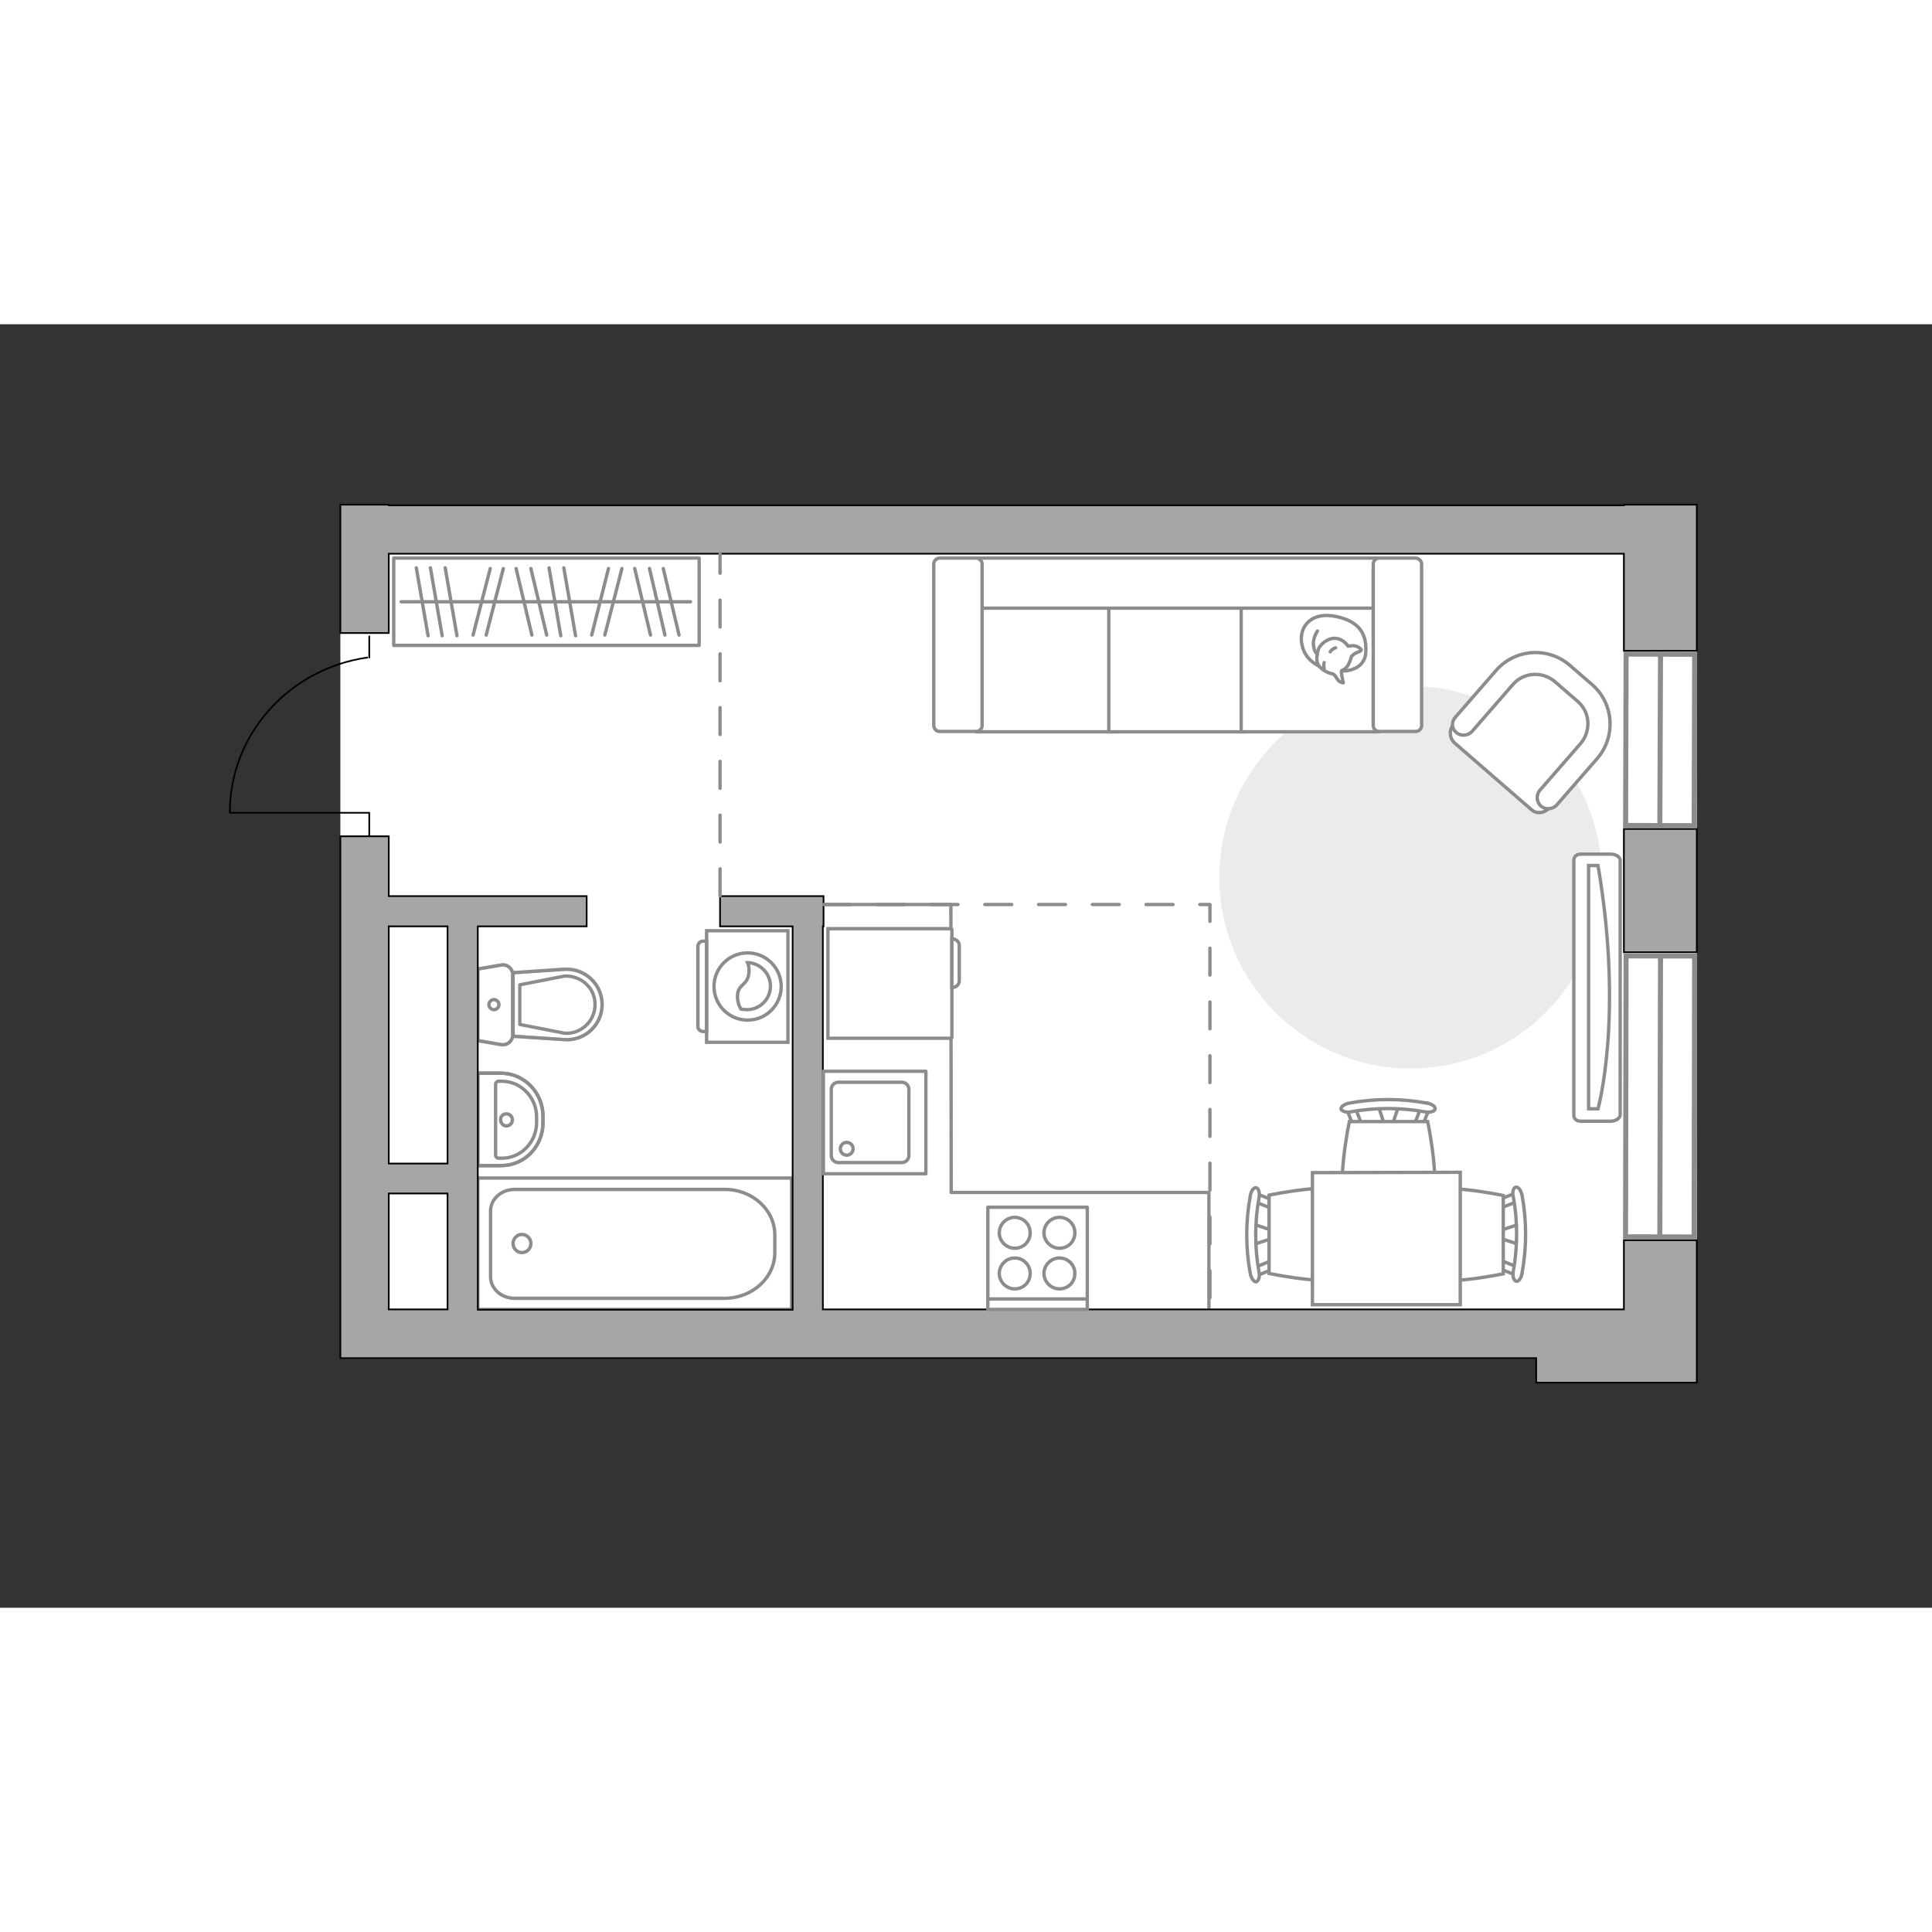 <?xml version="1.0" encoding="utf-8"?>
<!-- Generator: Adobe Illustrator 27.0.0, SVG Export Plug-In . SVG Version: 6.00 Build 0)  -->
<svg version="1.1" xmlns="http://www.w3.org/2000/svg" xmlns:xlink="http://www.w3.org/1999/xlink" x="0px" y="0px"
	 viewBox="0 0 575 382" style="enable-background:new 0 0 575 382;" xml:space="preserve" width="200" height="200">
<rect x="0" y="0" width="575" height="382" fill="#333333" stroke="none"/>
<style type="text/css">
	.st0{fill:#FFFFFF;}
	.st1{fill:#EBEBEB;}
	.st2{fill:#FFFFFF;stroke:#8C8C8C;stroke-miterlimit:10;}
	.st3{fill:#FFFFFF;stroke:#8C8C8C;stroke-linecap:round;stroke-linejoin:round;stroke-miterlimit:10;}
	.st4{fill:none;stroke:#8C8C8C;stroke-linecap:round;stroke-linejoin:round;stroke-miterlimit:10;}
	.st5{fill-rule:evenodd;clip-rule:evenodd;fill:#FFFFFF;fill-opacity:0.1;stroke:#8C8C8C;stroke-miterlimit:10;}
	.st6{fill:none;stroke:#000000;stroke-width:0.5;stroke-linecap:round;stroke-linejoin:round;stroke-miterlimit:10;}
	.st7{opacity:0.5;}
	.st8{fill:#A6A6A6;stroke:#000000;stroke-width:0.5;stroke-miterlimit:10;}
	.st9{fill:none;stroke:#8C8C8C;stroke-linecap:round;stroke-linejoin:round;stroke-miterlimit:10;stroke-dasharray:8;}
	.st10{fill:#FFFFFF;stroke:#8C8C8C;stroke-width:1.5;stroke-linecap:round;stroke-miterlimit:10;}
</style>
<g id="bg_1_">
	<polygon class="st0" points="457.2,53.7 457.2,53.9 101.3,53.9 101.3,307.6 457.2,307.6 457.2,314.9 505,314.9 505,53.7 	"/>
</g>
<g id="furniture_1_">
	<path id="Vector_51_00000106120594959480015160000015130620588003924362_" class="st1" d="M419.8,221.5
		c-31.4,0-56.9-25.5-56.9-56.9c0-31.4,25.5-56.9,56.9-56.9c31.4,0,56.9,25.5,56.9,56.9C476.7,196,451.2,221.5,419.8,221.5z"/>
	<g>
		<path id="Vector_90_00000091698540338301397330000005421971052693948344_" class="st2" d="M482.2,235.3c0,1-1.3,1.9-2.9,1.9h-8.7
			c-1.6,0-2.2-0.8-2.2-1.9v-75.7c0-1,0.6-1.9,2.2-1.9h8.7c1.6,0,2.9,0.8,2.9,1.9V235.3z"/>
		<path id="Vector_91_00000065043853338483202380000014954383595191225995_" class="st2" d="M472.8,161.1v72.4l2.8,0
			c0,0,7.7-27.4,0-72.4L472.8,161.1z"/>
	</g>
	<g>
		<path id="Vector_54_00000150807669705065291070000002306659483066016928_" class="st2" d="M290.7,69.6h40.8v51.7h-40.8V69.6z"/>
		<path id="Vector_55_00000031899805811949592110000010703699426345586877_" class="st2" d="M330,69.6h40.8v51.7H330V69.6z"/>
		<path id="Vector_56_00000181793039556426823250000007500057202635464329_" class="st2" d="M369.4,69.6h40.8v51.7h-40.8V69.6z"/>
		<path id="Vector_57_00000146464720237972442130000010160114767541961863_" class="st2" d="M288.6,84.5l-3.8-14.9H416v14.9H288.6z"
			/>
		<path id="Vector_58_00000004520214412235309900000014553618320377993911_" class="st2" d="M292.3,71.4v48c0,1-0.8,1.8-1.8,1.8
			h-10.8c-1,0-1.8-0.8-1.8-1.8v-48c0-1,0.8-1.8,1.8-1.8h10.8C291.5,69.6,292.3,70.5,292.3,71.4z"/>
		<path id="Vector_59_00000135684248711352368320000017660523264803171237_" class="st2" d="M423.1,71.4v48c0,1-0.8,1.8-1.8,1.8
			h-10.8c-1,0-1.8-0.8-1.8-1.8v-48c0-1,0.8-1.8,1.8-1.8h10.8C422.3,69.6,423.1,70.5,423.1,71.4z"/>
		<g>
			<path class="st3" d="M399.6,103.2c0,0,6.7,0.2,6.9-5.8c0.3-6.1-2.9-9.5-9.9-10.6c-7-1-10.2,3.9-9.1,8.6
				C388.4,100.1,392.9,103.2,399.6,103.2z"/>
			<path class="st3" d="M402.2,98.9c0,0,0.7-0.9,1.9-1.3c1.3-0.4,1-0.8,1-0.8s-1.2-1.4-2.9-1.1c-1,0.1-1,0.1-1,0.1s-1.2-2-3.5-2.3
				c-2.3-0.3-4.8,1.7-5.3,3.2c-0.5,1.5-0.8,3.7,0.1,4.9c0.8,1.2,2.7,2.2,3.9,2.4c1.2,0.2,1.4,1.9,2.4,2.4c1,0.5,1,0.3,1,0.3
				s-0.8-3.1-0.5-3.6C399.7,102.7,401.1,103,402.2,98.9z"/>
			<path class="st3" d="M395.9,97.5c0,0,0.4-0.8,1.6-1.2"/>
			<path class="st3" d="M394.1,100.7c0,0-0.3,0.9,0,1.7"/>
			<path class="st4" d="M392.1,98.1c0,0-1-0.3-1.2-2.7c-0.2-2,1.2-4.1,1.2-4.1"/>
		</g>
	</g>
	<g>
		<g id="Group_6_00000181088665196650587850000008620636545767700389_">
			<g id="Group_7_00000067229907259012004510000015851029832668966575_">
				<path id="Vector_15_00000114050739568671128770000017038513130681630629_" class="st2" d="M416.3,232.6l-2.2,6.5h-1.8l-2.1-6.5
					H416.3z"/>
			</g>
			<g id="Group_8_00000044878982188235030810000010773624454483375759_">
				<path id="Vector_16_00000044149174854060055690000008048545904342160809_" class="st2" d="M422,238.8c-0.7-0.1-1.1-0.6-0.9-1.1
					l2.1-5.3c0.1-0.3,0.8-0.7,1.5-0.6c0.7,0.1,1.1,0.6,0.9,1.1l-2.1,5.3c0,0.3-0.6,0.7-1.2,0.7C422.3,238.9,422.2,238.9,422,238.8z"
					/>
			</g>
			<g id="Group_9_00000034058802784323627130000017293289648482588548_">
				<path id="Vector_17_00000055667818738425994530000015939800456930216320_" class="st2" d="M402.7,238.4l-2.1-5.3
					c-0.2-0.6,0.2-1,0.9-1.1c0.7-0.2,1.4,0,1.6,0.6l2.1,5.3c0.2,0.6-0.2,1-0.9,1.1c-0.1,0-0.2,0-0.3,0
					C403.4,238.9,403,238.6,402.7,238.4z"/>
			</g>
			<path id="Vector_18_00000137850585514112117330000008738645089536062597_" class="st2" d="M401.6,237.3h23.3c0,0,4.8,22.4,0,27.2
				c-4.1,4.1-19.1,4.1-23.3,0C396.8,259.7,401.6,237.3,401.6,237.3z"/>
			<path id="Vector_19_00000025404637402992661280000000430804136941853858_" class="st2" d="M399.1,233.6c-0.1-0.7,1-1.5,2.5-1.8
				c7.6-1.4,15.5-1.4,23,0c1.6,0.2,2.7,1.1,2.5,1.8c-0.2,0.7-1.5,1.1-3,0.8c-7.3-1.3-14.8-1.3-22.1,0
				C400.7,234.7,399.4,234.2,399.1,233.6z"/>
		</g>
		<g id="Group_6_00000044894272005479485440000000845533210069547180_">
			<g id="Group_7_00000158003877695293797210000010987263777299244678_">
				<path id="Vector_15_00000046319661124995210840000003783855822676938924_" class="st2" d="M373,267.8l6.5,2.2v1.8l-6.5,2.1
					V267.8z"/>
			</g>
			<g id="Group_8_00000088821424820024042800000014812252404883031987_">
				<path id="Vector_16_00000130610597764178106350000011395528898843108540_" class="st2" d="M379.2,262.1
					c-0.1,0.7-0.6,1.1-1.1,0.9l-5.3-2.1c-0.3-0.1-0.7-0.8-0.6-1.5c0.1-0.7,0.6-1.1,1.1-0.9l5.3,2.1c0.3,0,0.7,0.6,0.7,1.2
					C379.3,261.7,379.3,261.9,379.2,262.1z"/>
			</g>
			<g id="Group_9_00000107571781808750516660000009296277062311253929_">
				<path id="Vector_17_00000119104116346792960770000000478262327245735585_" class="st2" d="M378.7,281.3l-5.3,2.1
					c-0.6,0.2-1-0.2-1.1-0.9c-0.2-0.7,0-1.4,0.6-1.6l5.3-2.1c0.6-0.2,1,0.2,1.1,0.9c0,0.1,0,0.2,0,0.3
					C379.3,280.7,378.9,281.1,378.7,281.3z"/>
			</g>
			<path id="Vector_18_00000080169129737463030470000014729837477772112798_" class="st2" d="M377.7,282.5v-23.3
				c0,0,22.4-4.8,27.2,0c4.1,4.1,4.1,19.1,0,23.3C400,287.3,377.7,282.5,377.7,282.5z"/>
			<path id="Vector_19_00000049217266497927241860000003066856434329367171_" class="st2" d="M373.9,285c-0.7,0.1-1.5-1-1.8-2.5
				c-1.4-7.6-1.4-15.5,0-23c0.2-1.6,1.1-2.7,1.8-2.5c0.7,0.2,1.1,1.5,0.8,3c-1.3,7.3-1.3,14.8,0,22.1
				C375,283.4,374.6,284.7,373.9,285z"/>
		</g>
		<g id="Group_14_00000107589032419437863540000003416120016926449549_">
			<g id="Group_15_00000066515102445735433010000002024616893668734117_">
				<path id="Vector_25_00000128476523734815434290000006421160674524379286_" class="st2" d="M452.2,273.9l-6.5-2.1V270l6.5-2.2
					V273.9z"/>
			</g>
			<g id="Group_16_00000118366875110102448590000006278353649623275951_">
				<path id="Vector_26_00000050649080747981578570000000347705325762583441_" class="st2" d="M446,279.7c0.1-0.7,0.6-1.1,1.1-0.9
					l5.3,2.1c0.3,0.1,0.7,0.8,0.6,1.5c-0.1,0.7-0.6,1.1-1.1,0.9l-5.3-2.1c-0.3,0-0.7-0.6-0.7-1.1C445.9,280,445.9,279.9,446,279.7z"
					/>
			</g>
			<g id="Group_17_00000064317269691445391190000005271794471193998256_">
				<path id="Vector_27_00000081647549372487239490000000849724450348805544_" class="st2" d="M446.5,260.4l5.3-2.1
					c0.6-0.2,1,0.2,1.1,0.9c0.2,0.7,0,1.4-0.6,1.6l-5.3,2.1c-0.6,0.2-1-0.2-1.1-0.9c0-0.1,0-0.2,0-0.3
					C445.9,261.1,446,260.6,446.5,260.4z"/>
			</g>
			<path id="Vector_28_00000022540098384432377710000003432307515659059865_" class="st2" d="M447.4,259.3v23.3c0,0-22.4,4.8-27.2,0
				c-4.1-4.1-4.1-19.1,0-23.3C425,254.5,447.4,259.3,447.4,259.3z"/>
			<path id="Vector_29_00000143614867789155979070000010937878119737749395_" class="st2" d="M451.2,256.8c0.7-0.1,1.5,1,1.8,2.5
				c1.4,7.6,1.4,15.5,0,23c-0.2,1.6-1.1,2.8-1.8,2.5c-0.7-0.2-1.1-1.5-0.8-3c1.3-7.3,1.3-14.8,0-22.1
				C450,258.4,450.4,256.9,451.2,256.8z"/>
		</g>
		<path id="Vector_35_00000049943294745540533330000004800564656302458509_" class="st2" d="M390.6,252.5l44-0.1v7.6v31.8h-44V252.5
			L390.6,252.5z"/>
	</g>
	<g>
		<g>
			<path class="st2" d="M210.3,213.7v-33.2h24.2v33.2H210.3z"/>
			<path class="st5" d="M207.7,209v-23.8c0-0.9,0.7-1.6,1.6-1.6h1v26.9h-1C208.4,210.5,207.7,209.8,207.7,209z"/>
		</g>
		<g>
			<circle class="st2" cx="222.5" cy="197.1" r="10"/>
			<path class="st2" d="M219.5,199.7c0.2-3.5,3.1-2.8,3.4-6.8c0.1-1.3-0.1-2.2-0.4-2.9c3.7,0.1,6.8,3.2,6.8,7c0,3.8-3.1,7-7,7
				c-0.6,0-1.2-0.1-1.8-0.2C220,203,219.4,201.5,219.5,199.7z"/>
		</g>
	</g>
	<g>
		
			<rect x="117.1" y="69.6" transform="matrix(-1 2.056387e-11 -2.056387e-11 -1 325.179 165.18)" class="st4" width="90.9" height="26"/>
		<line class="st4" x1="171.3" y1="92.7" x2="167.8" y2="72.5"/>
		<line class="st4" x1="166.9" y1="92.7" x2="163.4" y2="72.5"/>
		<line class="st4" x1="180" y1="92.5" x2="185.1" y2="72.7"/>
		<line class="st4" x1="176.1" y1="92.5" x2="181.1" y2="72.7"/>
		<line class="st4" x1="193.6" y1="92.5" x2="188.9" y2="72.7"/>
		<line class="st4" x1="202.1" y1="92.5" x2="197.4" y2="72.7"/>
		<line class="st4" x1="197.9" y1="92.5" x2="193.3" y2="72.7"/>
		<line class="st4" x1="136" y1="92.7" x2="132.5" y2="72.5"/>
		<line class="st4" x1="131.6" y1="92.7" x2="128.1" y2="72.5"/>
		<line class="st4" x1="127.4" y1="92.7" x2="123.9" y2="72.5"/>
		<line class="st4" x1="144.7" y1="92.5" x2="149.8" y2="72.7"/>
		<line class="st4" x1="140.8" y1="92.5" x2="145.9" y2="72.7"/>
		<line class="st4" x1="158.3" y1="92.5" x2="153.6" y2="72.7"/>
		<line class="st4" x1="162.7" y1="92.5" x2="158" y2="72.7"/>
		<line class="st4" x1="205.5" y1="82.6" x2="119.4" y2="82.6"/>
	</g>
	<path id="Vector_148_00000071518335828998616040000018144656597679445390_" class="st4" d="M245.1,172.7l37.9,0l0.1,85.7h76.7v34.2
		"/>
	<g>
		<path id="Vector_8_00000142895543533254774600000013868120311233212341_" class="st2" d="M283.3,180.2v32.1c0,0.1-0.1,0.2-0.2,0.2
			h-36.7v-32.6h36.7C283.2,180,283.3,180,283.3,180.2z"/>
		<path id="Vector_9_00000146459712560804260190000004020484320368572546_" class="st2" d="M283.3,197.4v-14.5
			c1.2,0,2.2,0.9,2.2,1.9v10.6C285.5,196.5,284.6,197.4,283.3,197.4z"/>
	</g>
	<g>
		<path id="Vector_37_00000168802039904485563820000013132651574809693874_" class="st2" d="M432.9,124.6l22.8,19.8
			c1.5,1.4,3.9,1.2,5.3-0.4l13.7-15.8c5-5.7,4.4-14.5-1.4-19.5l-7.6-6.6c-5.7-5-14.5-4.4-19.5,1.4l-13.7,15.8
			C431.2,120.9,431.4,123.2,432.9,124.6z"/>
		<path id="Vector_38_00000181052320195987360610000002551475886153118099_" class="st2" d="M433.4,121.5c1.4,1.2,3.5,1,4.7-0.3
			l12.1-13.9c3.2-3.8,8.9-4.1,12.6-0.9l6.7,5.8c3.8,3.2,4.1,8.9,0.9,12.6l-12.1,13.9c-1.2,1.4-1,3.5,0.3,4.7c1.4,1.2,3.5,1,4.7-0.3
			l12.1-13.9c5.6-6.5,4.9-16.3-1.5-21.9l-6.7-5.8c-6.5-5.6-16.3-4.9-21.9,1.5l-12.1,13.9C431.9,118.3,432,120.3,433.4,121.5z"/>
	</g>
</g>
<g id="plan">
	<g>
		<polyline class="st6" points="68.5,145.4 109.9,145.4 109.9,152.4 		"/>
		<line class="st6" x1="109.9" y1="92.9" x2="109.9" y2="99.2"/>
		<path class="st6" d="M109.3,99.2c-23.1,3.3-40.9,22.7-40.9,46.1"/>
	</g>
	<g>
		<g class="st7">
			<path class="st4" d="M152.6,211.5l0-17.9c0-1.8-1.6-3.2-3.4-2.9l-7,1.2l0,21.3l7,1.2C151,214.7,152.6,213.3,152.6,211.5z"/>
			<path class="st4" d="M152.7,193l0,18.9l15.2,1c6.1,0.4,11.3-4.4,11.3-10.5c0-6.1-5.2-10.9-11.3-10.5L152.7,193z"/>
		</g>
		<g>
			<path class="st4" d="M152.6,211.5l0-17.9c0-1.8-1.6-3.2-3.4-2.9l-7,1.2l0,21.3l7,1.2C151,214.7,152.6,213.3,152.6,211.5z"/>
			<path class="st4" d="M179.2,202.5L179.2,202.5c0-6.1-5.2-10.9-11.3-10.5l-15.2,1l0,18.9l15.2,1
				C174,213.4,179.2,208.6,179.2,202.5z"/>
			<path class="st4" d="M154.7,196.6L168,194c2.4-0.1,4.7,0.7,6.4,2.3c1.8,1.6,2.7,3.8,2.7,6.2c0,2.4-1,4.6-2.7,6.2
				c-1.7,1.6-4,2.5-6.4,2.3l-13.3-2.6L154.7,196.6z"/>
			<path class="st4" d="M147,204c-0.8,0-1.5-0.7-1.5-1.5c0-0.8,0.7-1.5,1.5-1.5c0.8,0,1.5,0.7,1.5,1.5
				C148.5,203.3,147.8,204,147,204z"/>
		</g>
	</g>
	<g>
		<polyline class="st4" points="235.6,293.2 142.2,293.2 142.2,254.1 235.6,254.1 235.6,293.2 		"/>
		<path class="st4" d="M230.6,271v5.3c0,7.5-6.7,13.6-15,13.6l-62.5,0c-3.9,0-7.1-2.9-7.1-6.4l0-19.6c0-3.5,3.2-6.4,7.1-6.4l62.5,0
			C223.8,257.4,230.6,263.5,230.6,271z"/>
		<path class="st4" d="M155.3,270.9c1.5,0,2.7,1.2,2.7,2.7c0,1.5-1.2,2.7-2.7,2.7c-1.4,0-2.6-1.2-2.6-2.7
			C152.7,272.1,153.9,270.9,155.3,270.9z"/>
	</g>
	<g>
		<path class="st4" d="M161.6,235.7v2c0,7-5.5,12.7-12.4,12.7l-7,0l0-27.5h7C156.1,223,161.6,228.7,161.6,235.7z"/>
		<g>
			<path class="st4" d="M159.7,235.9v1.7c0,5.9-4.7,10.6-10.3,10.6h-1c-0.5,0-0.9-0.4-0.9-0.9l0-21.1c0-0.5,0.4-0.9,0.9-0.9h1
				C155,225.3,159.7,230.1,159.7,235.9z"/>
			<path class="st4" d="M150.7,235c1,0,1.8,0.8,1.8,1.8c0,1-0.8,1.8-1.8,1.8c-0.9,0-1.7-0.8-1.7-1.8
				C148.9,235.8,149.7,235,150.7,235z"/>
			<path class="st4" d="M161.6,235.7v2c0,7-5.5,12.7-12.4,12.7l-7,0l0-27.5h7C156.1,223,161.6,228.7,161.6,235.7z"/>
		</g>
	</g>
	<g>
		<polygon class="st8" points="505,150.2 483.3,150.2 483.3,177.6 483.3,177.6 483.3,186.9 505,186.9 505,156.7 505,156.7 		"/>
		<polygon class="st8" points="483.3,53.7 483.3,53.9 115.7,53.9 115.7,53.7 101.3,53.7 101.3,53.9 101.3,68.3 101.3,91.9 
			115.7,91.9 115.7,68.3 483.3,68.3 483.3,97.2 505,97.2 505,53.7 		"/>
		<path class="st8" d="M505,272.6h-21.7v20.6h-26.2v0H244.9V179.2h0.2v-9h-0.2h-9h-21.6v9h21.6v114.1h-93.7V179.2h32.4v-9h-58.9
			v-17.8h-14.4v155.3h0h14.4h341.5v7.3H505v-21.7h0V272.6z M133.2,179.2v70.6h-17.5v-70.6H133.2z M115.7,258.7h17.5v34.5h-17.5
			V258.7z"/>
	</g>
	<line class="st9" x1="214.3" y1="170.1" x2="214.3" y2="68.3"/>
	<polyline class="st9" points="245.1,172.7 360.1,172.7 360.1,293.2 	"/>
	<g>
		<g>
			
				<rect x="245.1" y="222.4" transform="matrix(2.234042e-10 1 -1 2.234042e-10 497.962 -22.769)" class="st4" width="30.5" height="30.5"/>
		</g>
		<path class="st4" d="M247.4,227.7v19.7c0,1.1,0.9,2.1,2.1,2.1h18.9c1.1,0,2.1-0.9,2.1-2.1v-19.7c0-1.1-0.9-2.1-2.1-2.1h-18.9
			C248.3,225.6,247.4,226.6,247.4,227.7z"/>
		<path class="st4" d="M253.9,245.4c0,1-0.8,1.9-1.9,1.9c-1,0-1.9-0.8-1.9-1.9c0-1,0.8-1.9,1.9-1.9
			C253,243.5,253.9,244.3,253.9,245.4z"/>
	</g>
	<g>
		<rect x="294" y="262.8" class="st4" width="29.6" height="30.4"/>
		<g>
			<g>
				<path class="st4" d="M315.3,275c-2.5,0-4.6-2.1-4.6-4.6c0-2.5,2.1-4.6,4.6-4.6c2.5,0,4.6,2,4.6,4.6
					C319.9,273,317.9,275,315.3,275z"/>
				<path class="st4" d="M315.3,287.1c-2.5,0-4.6-2.1-4.6-4.6c0-2.5,2.1-4.6,4.6-4.6c2.5,0,4.6,2,4.6,4.6
					C319.9,285.1,317.9,287.1,315.3,287.1z"/>
			</g>
			<g>
				<path class="st4" d="M302,275c-2.5,0-4.6-2.1-4.6-4.6c0-2.5,2.1-4.6,4.6-4.6c2.5,0,4.6,2,4.6,4.6C306.6,273,304.6,275,302,275z"
					/>
				<path class="st4" d="M302,287.1c-2.5,0-4.6-2.1-4.6-4.6c0-2.5,2.1-4.6,4.6-4.6c2.5,0,4.6,2,4.6,4.6
					C306.6,285.1,304.6,287.1,302,287.1z"/>
			</g>
		</g>
		<line class="st4" x1="323.5" y1="290.1" x2="294.3" y2="290.1"/>
	</g>
</g>
<g id="windows_1_">
	<g>
		
			<rect x="468.6" y="113.5" transform="matrix(2.931531e-03 -1 1 2.931531e-03 368.938 617.44)" class="st10" width="51" height="20.4"/>
		<line class="st10" x1="494.2" y1="98.2" x2="494" y2="149.2"/>
	</g>
	<g>
		
			<rect x="452.3" y="219.6" transform="matrix(1.786895e-03 -1 1 1.786895e-03 263.391 723.506)" class="st10" width="83.6" height="20.4"/>
		<line class="st10" x1="494.2" y1="188" x2="494" y2="271.6"/>
	</g>
</g>
<g id="points">
	<path id="r1" class="st4" d="M417.6,170.1"/>
	<path id="k1" class="st4" d="M323.5,214.4"/>
	<path id="s1" class="st4" d="M193.3,230.7"/>
	<path id="h1" class="st4" d="M159.7,130.1"/>
</g>
</svg>
